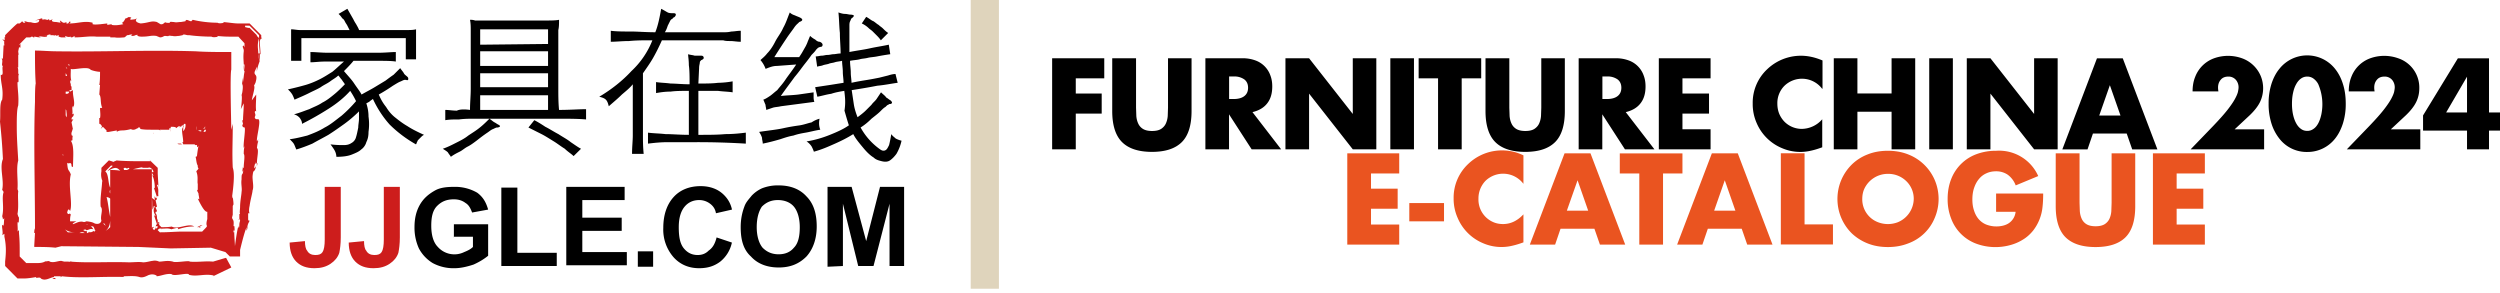 <svg xmlns="http://www.w3.org/2000/svg" xml:space="preserve" id="图层_1" width="272.92" height="32" x="0" y="0" style="enable-background:new 0 0 272.92 32" version="1.1"><style>.st0{fill:#cd1d1c}.st2{fill:#ea5420}</style><path d="M35.45 20.4h1.75v5.52c0 .72-.08 1.28-.16 1.68-.16.48-.48.88-.96 1.2-.48.32-1.04.48-1.75.48-.88 0-1.51-.24-1.99-.72s-.72-1.2-.72-2.08l1.67-.16c0 .48.08.88.24 1.04.16.32.48.48.88.48s.64-.08.8-.32c.16-.24.24-.72.24-1.36V20.4zm6.45 0h1.75v5.52c0 .72-.08 1.28-.16 1.68-.16.48-.48.88-.96 1.2s-1.04.48-1.75.48c-.88 0-1.51-.24-1.99-.72s-.72-1.2-.72-2.08l1.67-.16c0 .48.08.88.24 1.04.16.32.48.48.88.48s.64-.08.8-.32c.16-.24.24-.72.24-1.36V20.4z" class="st0"/><path d="M49.55 25.92v-1.44h3.74v3.44c-.4.32-.88.64-1.59.96-.72.24-1.43.4-2.07.4a4.8 4.8 0 0 1-2.39-.56 4.13 4.13 0 0 1-1.51-1.6 5.47 5.47 0 0 1-.48-2.32c0-.88.16-1.68.56-2.4s.96-1.2 1.67-1.6c.56-.32 1.27-.4 2.07-.4a4.8 4.8 0 0 1 2.55.64c.64.48.96 1.04 1.19 1.84l-1.75.32c-.16-.4-.32-.8-.72-1.04-.32-.24-.72-.4-1.27-.4-.8 0-1.35.24-1.83.72s-.64 1.2-.64 2.16c0 1.04.24 1.84.72 2.32a2.42 2.42 0 0 0 2.87.56c.4-.16.72-.32.96-.56v-1.12h-2.07v.08zm5.18 3.2v-8.64h1.75v7.12h4.3v1.44h-6.05v.08zm7.09 0V20.4h6.37v1.44h-4.62v1.92h4.3v1.44h-4.3v2.32h4.86v1.44h-6.61v.16zm7.81 0v-1.68h1.67v1.68h-1.67zm8.6-3.2 1.67.56a3.63 3.63 0 0 1-1.27 2.08c-.64.48-1.35.72-2.31.72-1.12 0-2.07-.4-2.79-1.2a4.58 4.58 0 0 1-1.12-3.2c0-1.44.4-2.56 1.12-3.36.72-.8 1.75-1.2 2.95-1.2 1.04 0 1.91.32 2.55.96.4.4.72.88.88 1.6l-1.75.4c-.08-.48-.32-.8-.64-1.04s-.72-.4-1.19-.4c-.64 0-1.19.24-1.59.72s-.64 1.2-.64 2.24c0 1.12.16 1.84.56 2.32.4.48.88.72 1.51.72.48 0 .88-.16 1.19-.48.47-.32.71-.8.87-1.44zm2.63-1.12c0-.88.16-1.6.4-2.24.16-.48.48-.8.8-1.2a3.6 3.6 0 0 1 1.12-.8 4.64 4.64 0 0 1 1.83-.32c1.27 0 2.31.4 3.03 1.2.8.8 1.12 1.92 1.12 3.28s-.4 2.48-1.12 3.28c-.8.8-1.75 1.2-3.03 1.2-1.27 0-2.31-.4-3.03-1.2-.8-.72-1.12-1.76-1.12-3.2zm1.75 0c0 .96.24 1.76.64 2.24.48.48 1.04.72 1.75.72.72 0 1.27-.24 1.67-.72.48-.48.64-1.28.64-2.24 0-.96-.24-1.76-.64-2.24s-1.04-.72-1.75-.72c-.72 0-1.27.24-1.75.72-.32.48-.56 1.2-.56 2.24zm7.73 4.32V20.4h2.63l1.59 5.92 1.51-5.92h2.63v8.64h-1.59v-6.8l-1.75 6.8h-1.67l-1.67-6.8v6.8l-1.68.08zm-48.99-18.8c.24.56.48.96.8 1.36.24.4.56.8.96 1.12.4.32.8.64 1.35.96.48.32 1.12.64 1.83.96-.16.08-.24.16-.32.24l-.24.24c-.08.08-.16.16-.16.24-.08.08-.08.24-.16.32a13.47 13.47 0 0 1-2.87-2.16c-.72-.8-1.35-1.76-1.83-2.8-.08.08-.24.16-.32.24s-.24.16-.4.24c.16.48.24.96.24 1.44a5.9 5.9 0 0 1 0 1.68c0 .48-.08.8-.24 1.12-.08.32-.32.64-.56.8-.24.24-.64.4-1.04.56s-.96.24-1.67.24c0-.24-.08-.48-.16-.64s-.24-.4-.48-.72c.64.08 1.12.08 1.43.08.4 0 .64-.08.88-.24a1 1 0 0 0 .48-.64c.08-.24.16-.64.24-1.04 0-.32.08-.64.08-.96v-.8c-.48.48-1.04.96-1.59 1.36-.56.4-1.12.8-1.75 1.2-.56.32-1.19.64-1.75.96-.56.24-1.2.48-1.75.64-.08-.16-.16-.4-.24-.56s-.24-.32-.48-.56c.64-.08 1.27-.24 1.91-.4.64-.24 1.27-.48 1.91-.88.64-.32 1.19-.8 1.83-1.28.56-.48 1.12-1.04 1.59-1.6-.16-.32-.32-.64-.64-1.12-.64.72-1.43 1.36-2.31 1.92a32.3 32.3 0 0 1-2.95 1.68c0-.24-.08-.4-.24-.64a1.26 1.26 0 0 0-.64-.4c.64-.16 1.19-.4 1.67-.56.48-.24.96-.4 1.43-.72.48-.24.88-.56 1.27-.88.4-.32.8-.72 1.19-1.12-.08-.16-.24-.32-.32-.48-.16-.16-.24-.32-.4-.48-.24.24-.56.4-.88.64-.32.24-.72.4-1.04.64-.4.24-.8.4-1.27.64s-1.04.48-1.59.72c-.08-.24-.16-.4-.24-.56a2.55 2.55 0 0 0-.48-.56c.72-.16 1.35-.32 1.91-.48s1.12-.4 1.59-.64c.48-.24.96-.56 1.35-.8.4-.32.8-.72 1.27-1.12h-2.07c-.64 0-1.12.08-1.59.08V5.68c.56 0 1.19.08 1.99.08h5.34c.8 0 1.51-.08 1.99-.08v1.04c-.48-.08-1.19-.08-1.99-.08h-2.63c-.32.4-.72.8-1.04 1.12.4.48.8.88 1.12 1.36.32.48.64.88.8 1.2.56-.32 1.04-.56 1.43-.8l1.19-.72c.32-.24.64-.48.88-.64l.72-.72c.16.24.32.4.4.56s.24.24.4.4c.08.08.08.16.08.24s-.08.16-.24.08h-.16c-.08 0-.24.08-.4.16-.24.08-.48.24-.88.48-.35.24-.83.56-1.54.96zm-3.19-7.04-.24-.48c-.08-.16-.16-.24-.24-.4-.08-.16-.16-.32-.32-.4a2.12 2.12 0 0 0-.4-.48l.96-.56.32.56.32.56c.08.16.16.32.32.56.08.16.24.4.32.64h5.26c.32 0 .64 0 .96-.08v3.28H44.3V4.16H32.9v2.48h-1.12V3.2c.32 0 .64.08.96.08h5.42zm16.09 10.64c-.08 0-.24.08-.4.16-.24.08-.4.24-.64.4-.48.32-.88.64-1.19.88-.32.24-.64.48-.96.64-.32.16-.56.4-.88.56-.32.16-.64.32-.96.56-.08-.16-.24-.32-.32-.48-.16-.16-.32-.24-.56-.4.48-.16.96-.4 1.43-.64.48-.24.96-.48 1.35-.8.48-.32.88-.56 1.27-.88.4-.32.72-.64 1.04-.96.24.16.4.32.56.4.16.08.24.16.4.24.16.08.24.16.16.24-.14.08-.22.08-.3.08zM51.31 12c0-.8.08-1.52.08-2.32v-6.4c0-.32 0-.72-.08-1.12.16 0 .32 0 .56.08h7.41c.8 0 1.43 0 1.75-.08 0 .4 0 .8-.08 1.12V9.6c0 .8 0 1.6.08 2.4 1.19 0 2.15-.08 2.95-.08v1.12c-.88-.08-1.99-.08-3.27-.08h-8.76c-.64 0-1.27 0-1.83.08-.56 0-1.04 0-1.51.08V12c.4 0 .8.08 1.27.08.31-.16.87-.16 1.43-.08zm8.52-7.2V3.2h-7.41v1.68l7.41-.08zm-7.41.8v1.6h7.41V5.6h-7.41zm0 3.92h7.41V8h-7.41v1.52zm0 2.48h7.41v-1.6h-7.41V12zm10.2 5.04c-.24-.24-.64-.48-.96-.8-.4-.24-.8-.56-1.19-.8-.4-.24-.88-.56-1.35-.8l-1.43-.72.64-.8c.32.16.72.4 1.2.72.48.24.96.56 1.43.8.48.32.96.56 1.35.88.48.32.8.56 1.12.72l-.81.8zm8.6-12.64c-.96 0-1.75 0-2.55.08-.72 0-1.43.08-1.99.08v-1.2c.64.08 1.35.08 2.15.08.8 0 1.67.08 2.71.08.32-.8.48-1.68.64-2.56.32.16.56.32.72.4.16.08.4.08.56.08.16 0 .32 0 .32.16 0 .08-.08.24-.24.32-.08 0-.08.08-.16.16-.08 0-.16.08-.24.24l-.24.48c-.08.24-.16.48-.32.72h6.45c.24 0 .48 0 .8-.08.32 0 .64-.08 1.04-.08v1.2c-.4 0-.8-.08-1.12-.08s-.56 0-.8-.08h-6.69c-.32.72-.64 1.36-.96 1.92-.32.56-.72 1.12-1.11 1.68v6.8c0 .56 0 1.2.08 2H69c0-.8.08-1.44.08-2V9.2c-.32.4-.72.72-1.19 1.12-.4.4-.88.8-1.43 1.28-.08-.32-.16-.56-.32-.72s-.4-.24-.72-.32c1.35-.8 2.55-1.76 3.51-2.8a9.22 9.22 0 0 0 2.29-3.36zm5.02 4.72c.8 0 1.51 0 2.15-.08a9.6 9.6 0 0 0 1.59-.16v1.2c-.47-.08-1.03-.08-1.59-.16h-2.15v4.8c1.12 0 2.07 0 2.95-.08.88 0 1.59-.08 2.23-.16v1.2a86.77 86.77 0 0 0-5.42-.16h-3.03c-.88 0-1.59.08-2.23.16v-1.2c.56.08 1.19.08 1.91.16.72 0 1.59.08 2.55.08v-4.8c-.72 0-1.43 0-1.99.08-.64 0-1.12.08-1.59.16v-1.2c.48.08 1.04.08 1.59.16.56 0 1.27.08 2.07.08 0-.8 0-1.52-.08-2.08 0-.56-.08-.96-.08-1.2.24.08.48.08.72.16h.72c.16 0 .24.08.24.16.08.08 0 .24-.24.32-.08.08-.16.16-.16.24 0 .16-.08.32-.08.64l-.08 1.68zm13.23 3.84c-.08.4-.08.8.08 1.2-.56.08-1.12.24-1.59.32-.48.08-.88.16-1.35.32-.48.08-.96.24-1.43.4-.56.16-1.12.32-1.91.48 0-.24-.08-.4-.08-.64a2.4 2.4 0 0 0-.32-.64c1.04-.16 1.91-.24 2.63-.4s1.27-.24 1.83-.32c.48-.08.88-.24 1.27-.32.23-.16.55-.32.87-.4zm-4.7-5.76c-.4 0-.8.16-1.19.32a3 3 0 0 0-.56-.96c.16-.16.48-.4.72-.72.32-.32.64-.8.88-1.28s.64-.96.88-1.52c.32-.56.48-1.12.72-1.68.16.16.32.24.56.32.16.08.4.16.56.24.16.08.24.16.24.24 0 .08-.08.16-.32.24l-.16.16c-.1.08-.26.24-.42.48s-.48.64-.8 1.12c-.32.48-.8 1.2-1.35 2.08h2.71c.16-.24.32-.48.4-.64l.32-.56c.08-.16.16-.32.24-.56.08-.16.16-.4.24-.56.16.16.4.32.56.4.16.16.32.24.48.24.24.08.32.24.32.32 0 .16-.08.24-.24.24-.08 0-.16.08-.24.08l-.24.24c-.09.16-.25.32-.49.56-.16.24-.4.56-.72.96s-.64.88-1.12 1.44c-.4.56-.96 1.28-1.51 2.08.64-.08 1.27-.08 1.91-.16l1.67-.24v.48c0 .16 0 .32.08.56l-3.66.48c-.32.08-.64.08-.88.16l-.71.24c0-.16-.08-.4-.08-.56-.08-.16-.16-.4-.24-.56.24-.08.48-.24.72-.4.24-.16.48-.4.8-.64.24-.32.56-.64.88-1.12.32-.48.72-.96 1.19-1.68l-2.15.16zm7.4 2.72c-.48.08-.96.16-1.43.32-.56.08-1.04.24-1.51.32l-.24-1.04 1.59-.24 1.51-.24c0-.4-.08-.8-.08-1.2 0-.4-.08-.8-.08-1.2-.32.08-.56.08-.8.16s-.48.08-.64.16c-.24.08-.4.08-.64.16-.16.08-.4.08-.64.16l-.16-1.12c.24 0 .48-.08.64-.08.24 0 .4-.08.64-.08s.48-.08.64-.08c.24 0 .48-.08.8-.08 0-.72-.08-1.44-.08-2.24-.08-.72-.08-1.52-.16-2.24.24.08.48.16.72.16s.4.08.64.08c.11 0 .21.03.32.08 0 .08 0 .16-.24.32-.08.08-.08.16-.16.32s-.08.32-.08.56v2.8c.8-.16 1.51-.24 2.23-.4.72-.16 1.35-.24 2.07-.4l.16 1.04c-.55.08-1.03.16-1.43.24-.4.08-.72.08-1.04.16-.32.08-.64.08-.88.16-.32.08-.64.08-1.04.16 0 .48.08.88.08 1.28s.08.8.08 1.12c.72-.16 1.27-.24 1.75-.32.49-.08.89-.16 1.29-.24l.96-.24c.24-.08.56-.16.8-.16l.24.96c-.64.08-1.35.24-2.23.32-.8.16-1.75.32-2.79.48l.24 1.6c.08.48.24.96.4 1.36.32-.24.64-.48.88-.72l.64-.64c.16-.24.4-.4.56-.64l.48-.72c.24.24.48.4.56.56.16.08.32.24.48.32.08.08.16.16.16.24s-.08.16-.24.16c-.08 0-.08 0-.16.08-.08 0-.16.08-.32.24-.16.08-.32.24-.56.48-.24.24-.56.48-.96.8-.4.4-.8.72-1.19.96a7.13 7.13 0 0 0 2.15 2.4c.24.16.4.16.56.08.16-.08.24-.24.4-.56.08-.32.16-.72.24-1.2.16.24.32.32.48.48.16.08.32.16.64.24a4.91 4.91 0 0 1-.56 1.44c-.24.32-.48.56-.72.72s-.56.16-.88.08c-.32-.08-.64-.16-.88-.4-.4-.24-.8-.64-1.19-1.12-.4-.48-.8-.96-1.04-1.44-.64.4-1.27.72-1.99 1.04-.72.32-1.43.64-2.31.88-.08-.24-.16-.4-.24-.56a1.79 1.79 0 0 0-.56-.56c.96-.16 1.75-.4 2.55-.72.8-.32 1.51-.64 2.07-1.04-.16-.48-.32-1.04-.48-1.6.14-.88.06-1.52-.02-2.16zm3.99-5.52c-.16-.24-.32-.4-.48-.56l-.4-.4c-.16-.16-.32-.24-.48-.4a2.8 2.8 0 0 0-.72-.48l.48-.72c.32.16.56.4.8.48.24.16.4.32.56.4.16.16.32.24.48.4.16.16.32.32.56.48l-.8.8z"/><path d="M13.62 2.08 13.7 2l-.08.08zM6.13 30.4c-.16-.08-.32-.08-.4 0l.32.08c-.08-.08 0-.08.08-.08zm21.04-6.32-.08-.08.08.08zm1.11-17.44c.08-.08.08-.4.08-.8h-.16l.08.8zm.24-2.56v-.24l-1.27-1.28h-1.27c-.4 0-.8-.08-1.67-.16l.16.08c-.32.08-.64.08-.72 0-1.04 0-2.07-.16-2.71-.32l-.16.16c-.24 0-.56-.32-.64 0l-.48.08c-.32 0-.48.08-.8 0h-.08c-.64-.08 0 .16-.72.08-.24-.16-.24.24-.64.16l-.4-.24c-.64-.16-.8.08-1.75.16-.47-.08-.71-.32-.39-.56-.4.16-.16.08-.72.16-.08-.08 0-.16.08-.24-.48-.16-.32.08-.64.08-.08.16-.24.48-.4.48l.16.16c-.4.08-.8.16-1.27.08v-.08l-.48.08v-.16l-.72.08h.08c-.16 0-.72.08-.96 0v-.16c-.87-.24-1.59.08-2.54.08l.16-.16c-.32-.16-.08.24-.48.16V2.4c-.4.24-.48-.08-.72-.16l.08.24-.48-.08c-.64 0-.48-.24-.32-.32l-.4.16-.07-.16c-.24.24-.24-.08-.72.08 0-.08.08-.08-.08-.16l-.72.24.48-.08-.08.24c-.48.24-.64 0-.96.08l.25-.08c-.56.08-.56-.08-.88-.08.08.08.24.16 0 .16-.16 0-.08-.08-.24-.16 0 .08-.16.16-.24.24h-.24C1.67 2.72.48 3.92.56 3.84v.24H.48c0 .08.08.16 0 .32l-.24-.16.24.32c-.08.16.08.48-.08.4V4.8L.32 6.4H.16c.24.16-.08.8.16.8-.16.24.16 1.12-.24.96 0 1.04.32 1.52.16 2.72-.32.4-.16 1.6-.24 2.4.16 1.52.24 2.48.32 4.08-.4.96.16 2.32-.08 3.36l.16.24c-.24.64.08 1.68-.16 2.64.08.24.08.32.08.4 0-.05.05-.11.16-.16-.08.24 0 .8-.16.8v-.08c-.24-.08.08.8-.08 1.12l.24-.16V26v-.16c.24 1.12.16 1.92.08 2.72v.48l1.35 1.36h.72c.4 0 .88-.08 1.35-.16-.24.24.4-.08.48.16.48.32.96-.08 1.43-.16v-.08h.8c-.48.32.56-.24.08 0 1.99.24 4.54 0 6.77.08l-.08-.08c.56 0 1.27-.08 1.75.08s.96-.24 1.12-.24c.48-.16.96.16.72.16.48 0 1.04-.32 1.67-.24.24.32 1.91-.24 1.91.08.88.24 1.75-.16 2.71.08l-.08.08 1.99-.96-.08-.16-.48-.88h-.08l-1.35.4c-.88-.08-1.67.08-2.55 0 0-.16-1.59.16-1.83 0-.64-.16-1.04 0-1.51 0a1.09 1.09 0 0 0-.72-.08c-.16 0-.64.16-1.04.16-.4-.08-1.04 0-1.59 0h.08c-2.15-.08-4.54.08-6.37-.08.4-.16-.56.16-.16 0h-.72.32-.16l-.32-.08c-.4 0-.8.24-1.27.08 0-.16-.64.08-.4-.08-.32.24-.72.24-1.12.24H2.87L2.15 28v-.48c0-.64 0-1.28-.08-2.08v.16-.48l-.16.16c.08-.24-.08-1.12.08-1.04v.08c.08.08.08-.48.08-.72l-.08.16c0-.08 0-.16-.08-.4.16-.88 0-1.84.08-2.48l-.08-.24c.08-.96-.16-2.24.08-3.12-.08-1.44-.16-2.4-.16-3.76 0-.72 0-1.84.16-2.24.08-1.12-.08-1.68-.08-2.56.24.16 0-.64.16-.88-.16.08 0-.56-.16-.72h.08V5.92 6c.08 0 0-.24 0-.4l.08-.4v-.08l.08.08h.08v-.48.08c-.64.56.8-.88.64-.72h.4c.05 0 .11-.03.16-.08h.08c.08 0 .08.08.16.08.16 0 .08-.08 0-.08.32 0 .32.08.8.08L4.22 4c.32-.08.48.08.88 0l.08-.16-.48.08.4-.08.32-.08c.16 0 .08 0 .08.08h.24c.16 0 .16.08.32 0h.08v.08l.24-.08h.08c-.09.08-.17.16.23.24h.48l-.08-.16c.24.08.32.16.64.08v.08c.4 0 .16-.16.48-.08l-.08.08c.96 0 1.59-.16 2.39-.08h.96-.08.64v.08h.48c.4.08.8 0 1.19 0h-.16c.08 0 .24-.16.32-.24l.08-.08-.08.08c.32 0 .16-.08.64-.08-.05 0-.11.03-.16.08v.08c.24 0 .32 0 .4-.08.08 0 .08 0 .32-.08-.05 0-.08.03-.08.08 0 .08.16.16.48.16.88 0 .96-.16 1.59-.08l.4.16c.32 0 .4-.16.56-.16.72.08.08-.08.72 0h.08c.32.08.48 0 .72 0l.4-.08c.08-.16.4 0 .56 0h.16c.53.08 1.57.16 2.44.16.08.08.4.08.72 0l-.16-.08c.8.08 1.12.08 1.51.08h.88c.32.32-.64-.64.64.72v.64l.08.24c0-.08-.08-.08-.08 0v2.24c-.08.4-.08.56-.16 1.12v-.48l-.08.48c-.08.4.16.08 0 1.12l-.08.32c.08.08 0 1.04-.08 1.52l.32-.64v-.08.16c0 .56-.08 1.28-.08 1.76 0-.05-.03-.03-.08.08l.08.32-.08.16c.08.32.16.16.24.24.16.08-.16 1.84-.08 2.24 0-.08.08-.24 0 0a.76.76 0 0 0 .08-.32c0 .32-.08.32-.08.96.16.16 0 .96 0 1.44v.32-.32c0 .08-.08.24-.08-.08l-.08.56c0 .16.16-.4.08.08-.08.4-.16 0-.16.8-.08.48.08.96 0 1.36 0 .24-.16 1.04-.16 1.6 0 .32-.08.64 0 .8h-.08v.56l.08.08c0 .24-.08.24-.08.56v.08-.08c0 .16-.08.64-.08 0 0 .08 0 .16-.08.32-.11.48-.21 1.15-.32 2 0-.24-.08-1.12-.08-1.6 0 .08-.08.16-.08 0l.08-.32v.32l.08-.24c-.08.08 0-.56-.16-.32.08-.8-.08-.64-.16-.96l.08-.32v-.96l.08-.16c0-.4-.08-.64-.08-.96l-.08.48c.08-.24 0-.16 0-.32.4-2.88.08-3.04.08-3.28v.08c-.08-1.76 0-2.72 0-4.8l-.16.64c0-.48-.16-6.08 0-6.56V5.52v.16h-.08c-1.35 0-2.63 0-3.82-.08-5.18-.16-10.04.08-15.3 0h.08c-.72 0-1.59-.08-2.31-.08 0 1.2 0 2.4.08 3.6-.08.32-.08 1.52-.08 2-.16 4.24 0 9.04 0 13.76 0 .16-.08.08-.08.56h.08l-.08 1.36v.16c.8 0 1.59 0 2.31.08l.64-.16 8.44.08 3.51.16 4.38-.08 1.59.48.48.48h1.12v-.8.08c.32-1.33.56-2.16.72-2.48-.08.72.08.16.08.08v-.16c.08-.4.16-.4.24-.64h-.08c-.05 0-.08-.05-.08-.16v-.64h.16c-.08-.08-.08-.48 0-.8.08-.64.32-1.44.32-1.68.16-.4 0-.96 0-1.52.08-.88.16-.4.32-.88.08-.56-.16.16-.16-.08l.16-.64c0 .4.08.16.16.08 0-.56.24-1.44 0-1.6.08-.72.16-.72.24-1.04 0 .08-.08.32-.16.32.08-.32 0-.16-.08 0-.08-.4.48-2.32.16-2.4h.08c-.24-.08-.4.08-.48-.24l.08-.24-.08-.32c.08-.24.08-.08.16-.08-.08-.48 0-1.2 0-1.84l-.48.64c.08-.56.4-1.44.24-1.6l.16-.32c.31-1.04-.17-.72-.09-1.2l.24-.56v.56c.08-.56.16-.72.32-1.2v.08-.08c-.08-.08-.16-.32-.16-.72 0-.56-.16-.96.08-1.76l-.24-.24v-.08l-.8-.8h-.16l-.32-.08V2.8h.48l1.04 1.04v.72c0 .48.08.96.08 1.36h.08c0-.48-.08-1.04-.08-1.36 0-.16.16-.56.32-.24l-.16-.24zm-6.45 10c.08 0 .16-.08.24-.08 0-.08.08-.16.08-.24V14h-.08v.16h.16v.16c-.08.08-.16.08-.24.08 0-.08.08-.16.16-.32-.64-.08-.16 0-.32 0zm-.08.24h-.08.08c0 .08.16.08 0 0-.16.08-.32-.08-.4-.08.24 0 .4-.08.4.08zm-.48-.08c-.16-.8 0-.32 0 0zm-1.43-.72h.16a.89.89 0 0 1-.24.8c0-.24 0-.56.08-.8zm-3.27.96c-.08.24-.08.08 0 0zm-9.4-7.44h.16v.16l-.16-.16zm-.24 3.2V10h.4l-.08.16c-.08.08-.16.08-.32.08zm.08 2.56a.72.72 0 0 1-.08-.24v-.64l.08.16c0 .24.08.48 0 .72zm-.08-4.56V8c.08.08.08.16.16.24-.08.08-.16.08-.16 0zm0-.96c.08.08.16.16.16.24l-.08-.08-.08-.16zm-.32 9.68v-.16l.08.16h-.08zm.72 8.4h-.16l-.32-.32c.24.16.56.32 1.04.32h-.56zm1.67.08h-.56c.16-.08.32-.16.56 0zm2.79-.96v.32c-.64.64-1.2.72-1.67.64-.4-.08-.64-.16-.8 0h-.08c0-.48-.16-.08-.24-.24-.16-.08-.24-.08.08-.16.24.24.4-.16.88 0a2.19 2.19 0 0 0-.32-.4l.16.08c.16-.08.24.16.32.4l.08.08h-.08v.16l-.08-.16c-.16.08-.32.16-.4.16.16.08.32.08.48.08 1.12.16 1.75-.48 1.67-1.76-.16-.72-.24-1.68-.4-2.16.16 0 .32.08.4.16v2.8zm-2.63 0h.16c0 .05-.05.05-.16 0zm1.83-.08h.16c.08.08.08.16.16.24-.16-.08-.16-.16-.32-.24zm.8-3.28c-.08-.16-.08-.24 0-.4v.4zm0-2.56v1.92c-.24-.4-.16-1.6-.56-1.76.32-.24-.48.48.64-.64h.16v.08c-.08.08-.24.16-.56.56 1.04-.72 1.19-.24 1.43-.08-.39-.08-.79-.08-1.11-.08zm1.83 0h-.32c0-.08-.16-.24.16-.24l.16.08.16-.08c.24.08 0 .16-.16.24zm2.95 6.24c-.08-.08-.08 0 0 0zm5.26.48H20c-.8 0-1.59.08-2.47.08h-.08l-.24-.24.16-.16h.08l.08-.08v.08h.24c.32 0 .56-.08.96.08h-.08l.64-.16c.24 0 .16.16.08.16.56-.16 1.04-.32 1.83-.32-.64-.4-1.83.4-2.47 0h.08c-.4.08-.8.08-1.19.08l-.08-.08-.16-.16v-.4.08c-.05 0-.11.03-.16.08l.08.08v-.08.16c0-.08 0 0-.08-.08v-.32c-.08-.32-.24-.56-.4-.56l.32.96c-.16.08-.08.16-.16.24.08 0 .08-.08.24 0v.08l-.16.16-.16-.16.08.16-.16.16-.16-.16c.08-.08.08-.16.16-.16-.08-.08-.16 0-.24.08v-6.4H14.5c.32-.08.64-.16 1.12-.24l-.16.08h.8-.08c.24-.16.64.32.56.48h-.16c0 .16.16.24.16.4l-.16-.08c.24.24.32 1.04.32 1.36l-.08.08.32.96c-.16.48-.32-.64-.24.32l-.32-.24c.08.72 0 .8.08 1.28.16-.24.08-.56.24-.32-.32.56.08.88.24 1.36 0-.24 0-.48-.16-.64 0-.32.16-.08.16-.24l-.16-.4.16-.08-.16-.72c.24.08.08-.64.32-.4-.08-.48.08-.72-.16-1.2.16-.32.16.48.16.16l-.08-1.44v-.64c.16.16-1.43-1.36-.72-.72h-.8c-.96 0-1.91 0-2.95-.08l.16-.08c-.16.08-.4.16-.56.24-.08-.08-.24-.08-.4-.16h-.08l-.8.8v.4c-.08.4 0 .88.16 1.12l-.08-.08c0 .64-.24 1.84-.16 2.8.32.32-.08 1.04.08 1.52-.08.4-.48.4-.72.32-.16-.08-.24-.16-.88-.24-.08 0-.16.08-.32.08-.48-.16-.88.16-1.2.24v-.08c.16.08.08 0 0 0 .08-.08.24-.16.4-.24h-.7c0-.24 0-.48.08-.72-.16-.32-.24.16-.4-.24.08-.32.16-.48.32-.16.32-.8-.24-2.72.08-4-.24-.64-.32-.24-.4-1.28.16.24.48-.24.48.4l.16.08c0-1.04.16-2.32-.24-2.88.32 0 .08-.16.24-.56 0-.16 0 0-.08.08-.24-.4.08-.56 0-.8l.08.08-.16-.8c.08-.16.16-.32.24-.32h-.24c0-.4.24-.16.24-.64l-.16.08c.08-.32-.08-.8.08-.88.08 0 0 .08 0 .16.32-.48-.08-1.28 0-1.92l-.32.16-.08-.16h.24v-.32c0-.05-.03-.11-.08-.16V9.2c0 .08 0-.08-.08-.24l.08-.24.16.32c-.24-.4-.16-.96-.16-1.44v-.08c.24.16 1.83-.32 2.15.08.08.08.72.24 1.04.24 0 .48 0 .96-.08 1.44h.08l-.08 1.04c.24.24.08.96.32 1.44-.08 0-.16.08-.24 0 0 .4.08.8 0 1.12h-.08v-.08.64c-.16.16-.24.24 0 0v.08h.08l.16.16c0 .08.08.16.08.24v-.08l-.08.08.08-.08-.08.08-.09.08h.08l.08-.08.08-.08.08.08.24.24.08.08v.16-.16.16-.16.16-.08.16-.16.08-.08.16-.08.08-.08h.24l.88-.16v.16c.08-.08.32-.16.56-.16.4 0 .72-.08 1.04-.16h-.08c.24.16.48.08.72-.08h.08v-.08h.24c-.08.08.08.16 0 .16.4.08.8.08 1.27.08h.48c0 .64 0 .48 0 0h.24c.08 0 .16 0 .24.08l-.24-.08h-.08 1.12v.08-.08h.16-.1.08V14h.16c-.08.56 0 .4 0-.08v-.08c.24 0 .64 0 .56.16.16-.08.24-.24.48-.24l-.16.16c.16-.08.32-.16.4-.16l-.24-.08c.08.08.24 0 .32 0l.08.08v-.16.24c-.4.08-.08 1.04-.08 1.68h-.08c0 .08.08.16.08.24-.08 0-.16 0-.24-.08h-.08.16-.16.24-.24.24-.16.08-.08.08-.24.16-.16.16-.08.08-.24.16-.08.08-.16.16-.16.16-.16.16-.16.08c.16.05.16.05 0 0h-.08.24-.32.48-.4.08-.24l.16.08h.08-.08.32-.32.08c.05 0 .05 0 0 0h.08-.24.16-.24.32-.16.24-.08.16-.08.08-.32.16-.08.24-.24.24-.08.24-.24.08-.16.16-.16.16-.16.16-.08 1.67-.08c-.08 0-.16.08 0 .08h.16c0 .24 0 .32.16.08-.24 1.28-.08 1.12-.32 1.2.08.24.08.72.24.96v.16l.08.16c-.08.16-.16.16-.24.32.24.56.08 1.12.16 1.36v.56c0 .08 0 .08-.08.16l.16.32c0 .16.08.4.08.64l-.16-.08c.48 1.01.82 1.49 1.04 1.44v.8c-.32 1.12.39.4-.56 1.36zm3.98-21.12c.08.16.16.24.24.32-.08-.08-.16-.16-.24-.32zm.72 2.88c-.16-.4 0-.72 0-1.04v-.48c0-.16-.08-.32-.16-.56-.08.08-.16.08-.08.24l.08.24v.16c-.08.72 0 1.04 0 1.52 0 .32 0 .64.08.64l-.08-.72h.16zm1.27 3.2.08-.08-.08.08zm0 7.6v.32c.08-.32.08-.4 0-.32zm-1.03 6.88c.05 0 .05 0 0 0zm-.96-.8c0 .08 0 .08.08.08l-.08-.08zm-4.3.96c.24-.08.16-.08.08-.08l-.16.08h.08zm.24-.32-.48.24c.16 0 .27-.03.32-.08.64-.24 0 0 .16-.16zm-4.3.48-.16-.08c-.08 0-.08 0 .16.08zm-.72-.4h.08-.08zm-7.17.64c-.16.08-.08.08 0 0zm11.55-10.96.16.08c0-.08-.08-.08-.16-.08zm-1.75.32h.08-.08zm-9.32 10.48-.16-.16.16.16zm-.88.32.08-.08c.08.08-.08-.32-.08.08zm2.23-11.04.08-.08-.08.08zm0-.08-.08.08-.08.08m0-.08.08-.08-.08.08zm0 0 .08-.08-.08.08zm.08 0 .08-.08-.16.16m.08-.08.08-.08-.16.16m.24-.24-.08.08.08-.08zm9.56 2.32h.08-.08z" class="st0"/><path d="M105.97 31.52V0h3.08v31.52h-3.08z" style="fill-rule:evenodd;clip-rule:evenodd;fill:#dfd4bc"/><path d="M120.55 8.55h-3.11v1.66h2.83v2.19h-2.83v3.9h-2.58V6.36h5.69v2.19zM124.02 6.36v5.4l.03.89c.02.3.09.58.2.82.11.25.28.45.52.6s.57.23 1 .23c.43 0 .76-.08.99-.23.23-.15.41-.35.52-.6.11-.25.18-.52.2-.82l.03-.89v-5.4h2.57v5.76c0 1.55-.35 2.68-1.06 3.39-.71.71-1.79 1.07-3.26 1.07-1.47 0-2.56-.36-3.27-1.07-.71-.71-1.07-1.84-1.07-3.39V6.36h2.6zM139.86 16.3h-3.22l-2.47-3.82v3.82h-2.58V6.36h4.02a4 4 0 0 1 1.45.24 2.7 2.7 0 0 1 1.63 1.65c.14.37.2.76.2 1.19 0 .76-.18 1.37-.55 1.84-.36.47-.9.79-1.61.96l3.13 4.06zm-5.68-5.49h.49c.51 0 .9-.11 1.17-.32.27-.21.41-.51.41-.91s-.14-.7-.41-.91a1.87 1.87 0 0 0-1.17-.32h-.49v2.46zM140.33 16.3V6.36h2.58l4.77 6.08V6.36h2.57v9.94h-2.57l-4.77-6.08v6.08h-2.58zM154.36 6.36v9.94h-2.58V6.36h2.58zM159.57 8.55v7.75h-2.58V8.55h-2.12V6.36h6.83v2.19h-2.13zM164.77 6.36v5.4l.03.89c.02.3.09.58.2.82.11.25.28.45.52.6.24.15.57.23 1 .23.43 0 .76-.08.99-.23s.41-.35.52-.6c.11-.25.18-.52.2-.82l.03-.89v-5.4h2.57v5.76c0 1.55-.35 2.68-1.06 3.39-.71.71-1.79 1.07-3.26 1.07-1.47 0-2.56-.36-3.27-1.07-.71-.71-1.07-1.84-1.07-3.39V6.36h2.6zM180.61 16.3h-3.22l-2.47-3.82v3.82h-2.58V6.36h4.02a4 4 0 0 1 1.45.24 2.7 2.7 0 0 1 1.63 1.65c.14.37.2.76.2 1.19 0 .76-.18 1.37-.55 1.84-.36.47-.9.79-1.61.96l3.13 4.06zm-5.68-5.49h.49c.51 0 .9-.11 1.17-.32.27-.21.41-.51.41-.91s-.14-.7-.41-.91a1.87 1.87 0 0 0-1.17-.32h-.49v2.46zM186.74 8.55h-3.07v1.66h2.9v2.19h-2.9v1.71h3.07v2.19h-5.65V6.36h5.65v2.19zM198.92 9.69a2.76 2.76 0 0 0-4.13-.31 2.67 2.67 0 0 0-.76 1.94c0 .4.07.76.2 1.09.14.33.33.62.57.87a2.66 2.66 0 0 0 1.9.79 3 3 0 0 0 2.23-1.05v3.06l-.26.09c-.39.14-.76.24-1.11.31a5.01 5.01 0 0 1-2.98-.29 5.15 5.15 0 0 1-2.81-2.76 5.12 5.12 0 0 1-.43-2.12 5 5 0 0 1 1.58-3.75 5.33 5.33 0 0 1 4.83-1.35c.38.08.78.21 1.21.39v3.09zM202.77 10.2h3.73V6.36h2.58v9.94h-2.58v-4.1h-3.73v4.1h-2.58V6.36h2.58v3.84zM213.19 6.36v9.94h-2.58V6.36h2.58zM214.71 16.3V6.36h2.58l4.77 6.08V6.36h2.57v9.94h-2.57l-4.77-6.08v6.08h-2.58zM232.17 14.58h-3.69l-.59 1.73h-2.75l3.78-9.94h2.82l3.78 9.94h-2.75l-.6-1.73zm-.68-1.97-1.16-3.31-1.16 3.31h2.32zM247.15 16.3h-8l2.47-2.56c.65-.68 1.16-1.25 1.53-1.72.37-.47.64-.87.82-1.19.18-.33.29-.59.34-.79.04-.2.07-.37.07-.51a1.25 1.25 0 0 0-.29-.81 1.06 1.06 0 0 0-.83-.36c-.35 0-.63.11-.82.34-.2.23-.3.51-.3.86 0 .1.01.24.04.42h-2.82c0-.58.09-1.11.28-1.58a3.47 3.47 0 0 1 2.02-2.02 4.52 4.52 0 0 1 3.09-.02 3.5 3.5 0 0 1 2.02 1.87 3.5 3.5 0 0 1-.06 2.93c-.23.46-.6.93-1.11 1.42l-1.65 1.54h3.22v2.18zM247.66 11.32a7 7 0 0 1 .31-2.16c.21-.65.5-1.2.87-1.65a3.88 3.88 0 0 1 6.07 0c.37.46.66 1.01.86 1.65.21.65.31 1.36.31 2.16a7 7 0 0 1-.31 2.16c-.21.65-.49 1.2-.86 1.66a3.82 3.82 0 0 1-3.03 1.45 3.76 3.76 0 0 1-3.04-1.45 5.13 5.13 0 0 1-.87-1.66 7 7 0 0 1-.31-2.16zm2.55 0c0 .44.04.84.12 1.2s.19.67.34.94c.14.26.32.47.52.61.2.15.43.22.69.22.25 0 .47-.07.68-.22.21-.14.38-.35.52-.61s.25-.58.33-.94a5.54 5.54 0 0 0-.33-3.33 1.74 1.74 0 0 0-.52-.61 1.13 1.13 0 0 0-.68-.22c-.26 0-.48.07-.69.22-.2.14-.38.35-.52.61-.15.26-.26.57-.34.94-.08.36-.12.76-.12 1.19zM264.2 16.3h-8l2.47-2.56c.65-.68 1.16-1.25 1.53-1.72.37-.47.64-.87.82-1.19.18-.33.29-.59.34-.79.04-.2.07-.37.07-.51a1.25 1.25 0 0 0-.29-.81 1.06 1.06 0 0 0-.83-.36c-.35 0-.63.11-.82.34-.2.23-.3.51-.3.86 0 .1.01.24.04.42h-2.82c0-.58.09-1.11.28-1.58a3.47 3.47 0 0 1 2.02-2.02 4.52 4.52 0 0 1 3.09-.02 3.37 3.37 0 0 1 2.31 3.29c0 .54-.12 1.05-.35 1.51s-.6.93-1.11 1.42L261 14.12h3.22v2.18zM271.72 12.28h1.2v1.98h-1.2v2.04h-2.4v-2.04h-4.8V12.6l3.8-6.23h3.4v5.91zm-2.4 0V8.37l-2.28 3.91h2.28z"/><path d="M152.75 18.94h-3.08v1.66h2.91v2.19h-2.91v1.72h3.08v2.19h-5.67v-9.96h5.67v2.2zM153.85 22.17h3.79v1.99h-3.79v-1.99zM166.31 20.07a2.77 2.77 0 0 0-4.15-.32 2.77 2.77 0 0 0-.76 1.95 2.68 2.68 0 0 0 1.62 2.55c.32.14.68.21 1.06.21.83 0 1.57-.35 2.23-1.06v3.06l-.26.09c-.4.14-.77.24-1.11.31a5.04 5.04 0 0 1-2.99-.29 5.17 5.17 0 0 1-2.82-2.78 5.12 5.12 0 0 1-.44-2.12 5.04 5.04 0 0 1 1.58-3.76 5.33 5.33 0 0 1 6.04-.95v3.11zM174.06 24.97h-3.7l-.59 1.73h-2.76l3.79-9.96h2.83l3.79 9.96h-2.76l-.6-1.73zm-.68-1.97-1.16-3.32-1.17 3.32h2.33zM181.55 18.94v7.76h-2.59v-7.76h-2.13v-2.19h6.84v2.19h-2.12zM190.14 24.97h-3.7l-.59 1.73h-2.76l3.79-9.96h2.83l3.79 9.96h-2.76l-.6-1.73zm-.69-1.97-1.16-3.32-1.16 3.32h2.32zM197 16.74v7.76h3.1v2.19h-5.69v-9.96H197zM200.59 21.72a5.27 5.27 0 0 1 1.55-3.74 5.06 5.06 0 0 1 1.74-1.12c.67-.27 1.41-.4 2.22-.4.8 0 1.54.13 2.22.4a5.2 5.2 0 0 1 2.89 2.79 5.27 5.27 0 0 1 0 4.14 4.96 4.96 0 0 1-2.89 2.78c-.68.27-1.42.4-2.22.4-.81 0-1.55-.13-2.22-.4a5.4 5.4 0 0 1-1.74-1.11 5.27 5.27 0 0 1-1.55-3.74zm2.71 0a2.67 2.67 0 0 0 1.72 2.54 3 3 0 0 0 2.16 0 2.8 2.8 0 0 0 1.74-2.54 2.67 2.67 0 0 0-.84-1.97 2.8 2.8 0 0 0-1.98-.77 2.83 2.83 0 0 0-2.58 1.64c-.15.33-.22.71-.22 1.1zM217.91 21.13h5.14c0 .53-.02 1.01-.07 1.44a5 5 0 0 1-1.01 2.58c-.32.4-.69.74-1.12 1a5.1 5.1 0 0 1-1.41.61 6.07 6.07 0 0 1-3.73-.17 4.64 4.64 0 0 1-2.71-2.74 5.71 5.71 0 0 1-.38-2.15c0-.77.13-1.49.38-2.13a4.7 4.7 0 0 1 2.74-2.73 6.04 6.04 0 0 1 2.18-.38 4.67 4.67 0 0 1 4.59 2.76l-2.46 1.02a2.54 2.54 0 0 0-.89-1.18 2.23 2.23 0 0 0-1.25-.36c-.39 0-.74.07-1.06.22-.32.14-.59.35-.81.62-.23.27-.4.59-.53.97s-.19.8-.19 1.27c0 .42.05.81.17 1.17.11.36.27.67.49.94.22.26.49.47.82.61a3.06 3.06 0 0 0 1.88.13c.24-.06.45-.15.64-.28a1.7 1.7 0 0 0 .72-1.23h-2.13v-1.99zM227.02 16.74v5.41l.03.89c.02.31.09.58.2.83.11.25.28.45.52.6s.57.23 1 .23c.43 0 .76-.08 1-.23.23-.15.41-.35.52-.6.11-.25.18-.52.2-.83l.03-.89v-5.41h2.58v5.77c0 1.55-.35 2.68-1.06 3.39-.71.71-1.8 1.07-3.27 1.07s-2.56-.36-3.28-1.07c-.71-.71-1.07-1.84-1.07-3.39v-5.77h2.6zM240.7 18.94h-3.08v1.66h2.91v2.19h-2.91v1.72h3.08v2.19h-5.67v-9.96h5.67v2.2z" class="st2"/></svg>